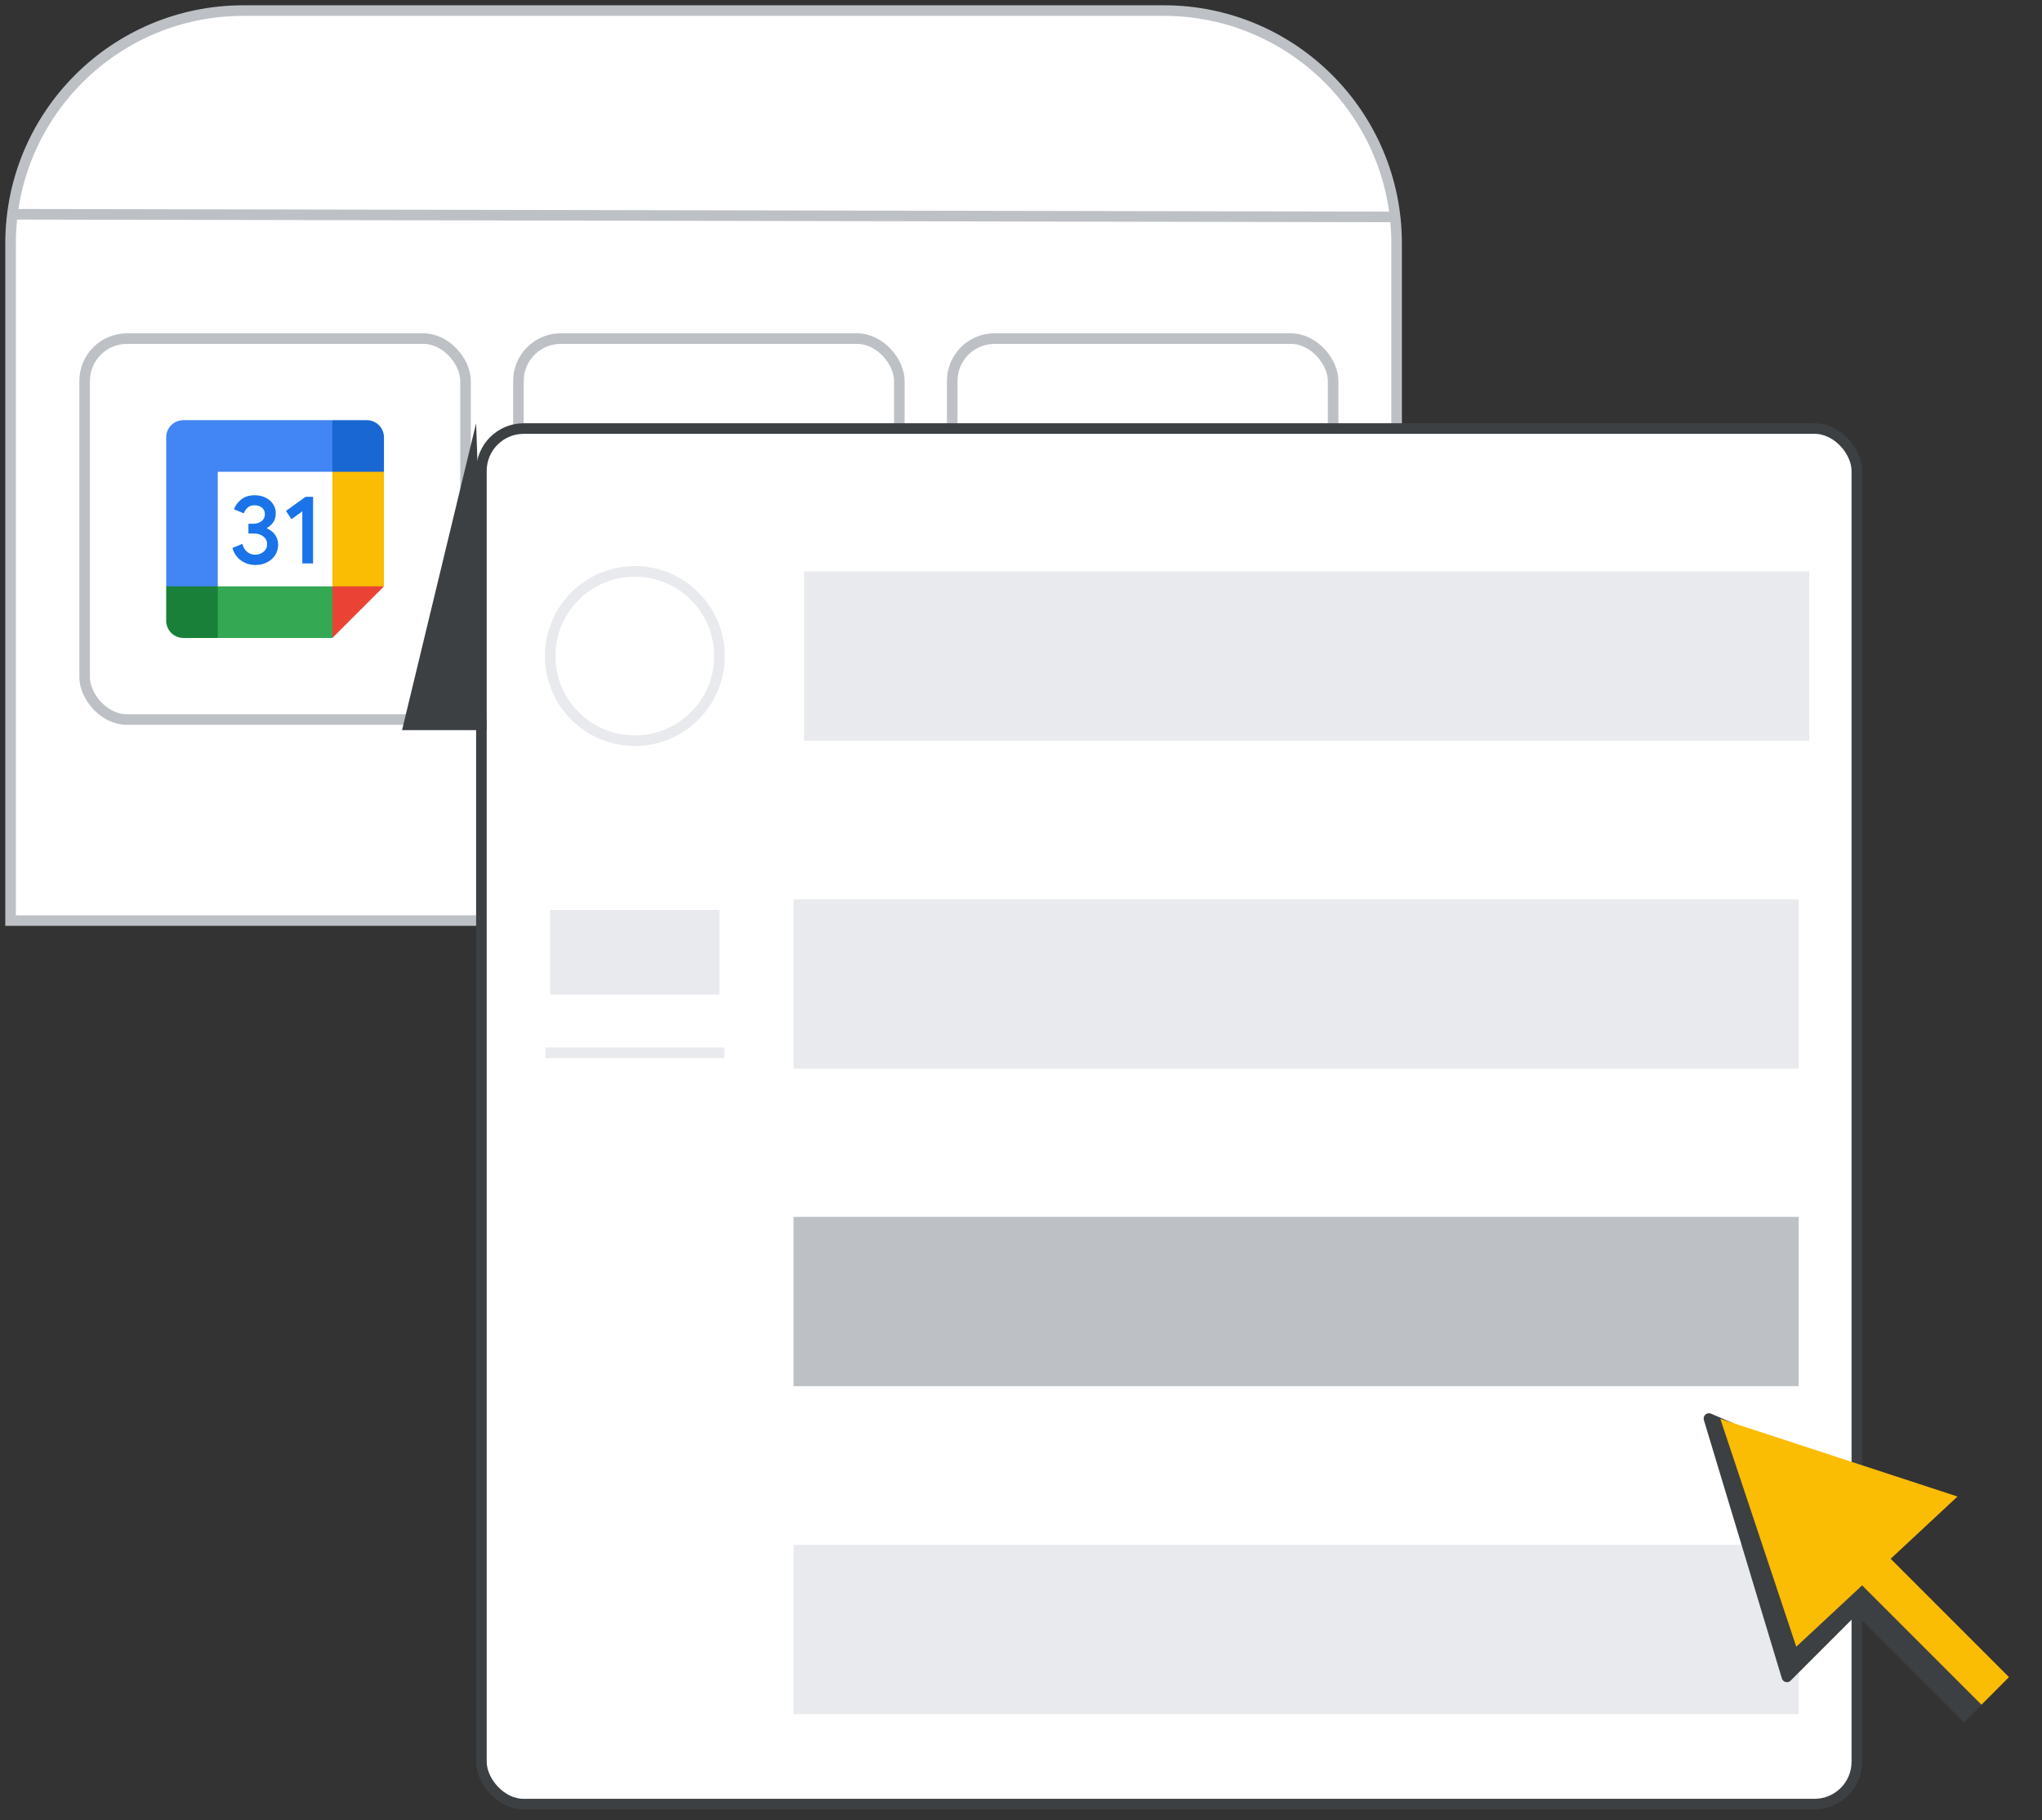 <?xml version="1.0" encoding="UTF-8"?>
<svg width="193px" height="172px" viewBox="0 0 193 172" version="1.1" xmlns="http://www.w3.org/2000/svg" xmlns:xlink="http://www.w3.org/1999/xlink">
    <rect x="0" y="0" width="193" height="172" fill="#333333" stroke="none"/>
    <title>cs-mobile-3</title>
    <g id="cs-mobile-3" stroke="none" stroke-width="1" fill="none" fill-rule="evenodd">
        <g transform="translate(1, 1)">
            <g id="Group" stroke="#BDC1C6">
                <path d="M22,0 L109,0 C121.15,0 131,9.85 131,22 L131,86 L131,86 L0,86 L0,22 C0,9.85 9.85,0 22,0 Z" id="Rectangle" fill="#FFFFFF" fill-rule="nonzero"></path>
                <line x1="0" y1="19.25" x2="130.5" y2="19.5" id="Path-6"></line>
            </g>
            <g id="background" transform="translate(4, 28)">
                <rect id="bounding_box_1_" x="0" y="0" width="42" height="42"></rect>
            </g>
            <rect id="Rectangle" stroke="#BDC1C6" x="7" y="31" width="36" height="36" rx="4"></rect>
            <rect id="Rectangle" stroke="#BDC1C6" x="48" y="31" width="36" height="36" rx="4"></rect>
            <rect id="Rectangle" stroke="#BDC1C6" x="89" y="31" width="36" height="36" rx="4"></rect>
            <g id="ui-box-raised" transform="translate(44.5, 39.5)" fill="#FFFFFF" fill-rule="nonzero" stroke="#3C4043">
                <rect id="Rectangle-Copy" x="0" y="0" width="130" height="130" rx="4"></rect>
            </g>
            <polygon id="Path-5" fill="#3C4043" fill-rule="nonzero" points="44 39 37 68 45 68"></polygon>
            <g id="calendar_2020q4_24dp" transform="translate(12, 36)">
                <rect id="Rectangle" x="0" y="0" width="26" height="26"></rect>
                <g id="Group" transform="translate(2.708, 2.708)" fill-rule="nonzero">
                    <polygon id="Path" fill="#FFFFFF" points="15.708 4.875 10.833 4.333 4.875 4.875 4.333 10.292 4.875 15.708 10.292 16.385 15.708 15.708 16.25 10.156"></polygon>
                    <path d="M7.097,13.279 C6.692,13.005 6.412,12.606 6.259,12.078 L7.199,11.691 C7.284,12.016 7.433,12.267 7.646,12.446 C7.857,12.625 8.114,12.713 8.415,12.713 C8.722,12.713 8.986,12.619 9.207,12.433 C9.428,12.246 9.539,12.007 9.539,11.719 C9.539,11.424 9.422,11.183 9.189,10.996 C8.956,10.809 8.664,10.716 8.315,10.716 L7.772,10.716 L7.772,9.785 L8.259,9.785 C8.56,9.785 8.813,9.704 9.019,9.541 C9.225,9.379 9.328,9.157 9.328,8.874 C9.328,8.622 9.235,8.422 9.051,8.271 C8.867,8.121 8.634,8.045 8.351,8.045 C8.075,8.045 7.856,8.118 7.693,8.266 C7.531,8.413 7.413,8.595 7.338,8.809 L6.408,8.422 C6.531,8.072 6.757,7.763 7.089,7.497 C7.421,7.23 7.845,7.096 8.359,7.096 C8.74,7.096 9.082,7.169 9.386,7.317 C9.689,7.464 9.927,7.669 10.099,7.929 C10.271,8.19 10.357,8.482 10.357,8.807 C10.357,9.139 10.277,9.42 10.117,9.65 C9.957,9.88 9.761,10.056 9.528,10.179 L9.528,10.235 C9.835,10.363 10.086,10.56 10.284,10.824 C10.48,11.088 10.579,11.403 10.579,11.772 C10.579,12.14 10.485,12.469 10.298,12.758 C10.112,13.046 9.853,13.274 9.525,13.439 C9.196,13.604 8.826,13.688 8.416,13.688 C7.941,13.689 7.502,13.553 7.097,13.279 Z" id="Path" fill="#1A73E8"></path>
                    <polygon id="Path" fill="#1A73E8" points="12.865 8.615 11.838 9.361 11.322 8.579 13.173 7.243 13.883 7.243 13.883 13.542 12.865 13.542"></polygon>
                    <polygon id="Path" fill="#EA4335" points="15.708 20.583 20.583 15.708 18.146 14.625 15.708 15.708 14.625 18.146"></polygon>
                    <polygon id="Path" fill="#34A853" points="3.792 18.146 4.875 20.583 15.708 20.583 15.708 15.708 4.875 15.708"></polygon>
                    <path d="M1.625,0 C0.727,0 0,0.727 0,1.625 L0,15.708 L2.438,16.792 L4.875,15.708 L4.875,4.875 L15.708,4.875 L16.792,2.438 L15.708,0 L1.625,0 Z" id="Path" fill="#4285F4"></path>
                    <path d="M0,15.708 L0,18.958 C0,19.856 0.727,20.583 1.625,20.583 L4.875,20.583 L4.875,15.708 L0,15.708 Z" id="Path" fill="#188038"></path>
                    <polygon id="Path" fill="#FBBC04" points="15.708 4.875 15.708 15.708 20.583 15.708 20.583 4.875 18.146 3.792"></polygon>
                    <path d="M20.583,4.875 L20.583,1.625 C20.583,0.727 19.856,0 18.958,0 L15.708,0 L15.708,4.875 L20.583,4.875 Z" id="Path" fill="#1967D2"></path>
                </g>
            </g>
            <circle id="Oval" stroke="#E8EAED" cx="59" cy="61" r="8"></circle>
            <rect id="Rectangle" fill="#E8EAED" fill-rule="nonzero" x="74" y="84" width="95" height="16"></rect>
            <rect id="Rectangle" fill="#E8EAED" fill-rule="nonzero" x="75" y="53" width="95" height="16"></rect>
            <rect id="Rectangle" fill="#BDC1C6" fill-rule="nonzero" x="74" y="114" width="95" height="16"></rect>
            <rect id="Rectangle" fill="#E8EAED" fill-rule="nonzero" x="74" y="145" width="95" height="16"></rect>
            <g id="Group-6" transform="translate(51, 85)">
                <rect id="Rectangle" fill="#E8EAED" fill-rule="nonzero" x="0" y="0" width="16" height="8"></rect>
                <line x1="0.043" y1="13.5" x2="15.957" y2="13.5" id="Line" stroke="#E8EAED" stroke-linecap="square"></line>
            </g>
        </g>
        <g id="Highlight/arrow-yellow" transform="translate(150, 123)" fill-rule="nonzero">
            <g id="white-bg" transform="translate(0, -0)" fill="#FFFFFF" fill-opacity="0">
                <g id="Group" transform="translate(24, 24) rotate(-45) translate(-24, -24) translate(10.504, 3.555)">
                    <g id="Group-3" transform="translate(0, -0)">
                        <polygon id="Triangle" stroke-opacity="0" stroke="#FFFFFF" stroke-linejoin="round" points="13.773 -5.2248648e-15 22.707 23.402 17.123 18.331 13.401 26.912 -5.85810595e-15 26.912"></polygon>
                        <polygon id="Triangle" points="14.335 0.544 26.993 26.368 3.445 25.483"></polygon>
                    </g>
                    <g id="Group-2" transform="translate(8.325, 24.996)">
                        <polygon id="Rectangle" points="0.595 0.098 9.585 6.40992777e-15 10.092 15.894 1.35462086e-14 15.894"></polygon>
                    </g>
                </g>
            </g>
            <g id="Group-5-2" transform="translate(3, 3)">
                <g id="Group" transform="translate(21.5, 21.5) rotate(-45) translate(-21.5, -21.5) translate(9.774, 2.82)">
                    <polygon id="Triangle" stroke="#3C4043" fill="#3C4043" stroke-linejoin="round" points="12.052 1.90260653e-14 19.869 19.543 14.983 15.309 11.726 22.475 -1.57714179e-15 22.475"></polygon>
                    <g id="Group-2" transform="translate(8.794, 20.118)">
                        <polygon id="Rectangle" fill="#3C4043" points="2.26786144e-11 1.743 4.104 1.657 4.606 17.241 -1.44341981e-12 17.241"></polygon>
                        <rect id="Rectangle" fill="#FBBC04" x="2.346" y="7.92302701e-15" width="3.685" height="17.215"></rect>
                    </g>
                    <polygon id="Triangle" fill="#FBBC04" points="12.79 0.783 23.452 21.823 2.639 21.085"></polygon>
                </g>
            </g>
        </g>
    </g>
</svg>